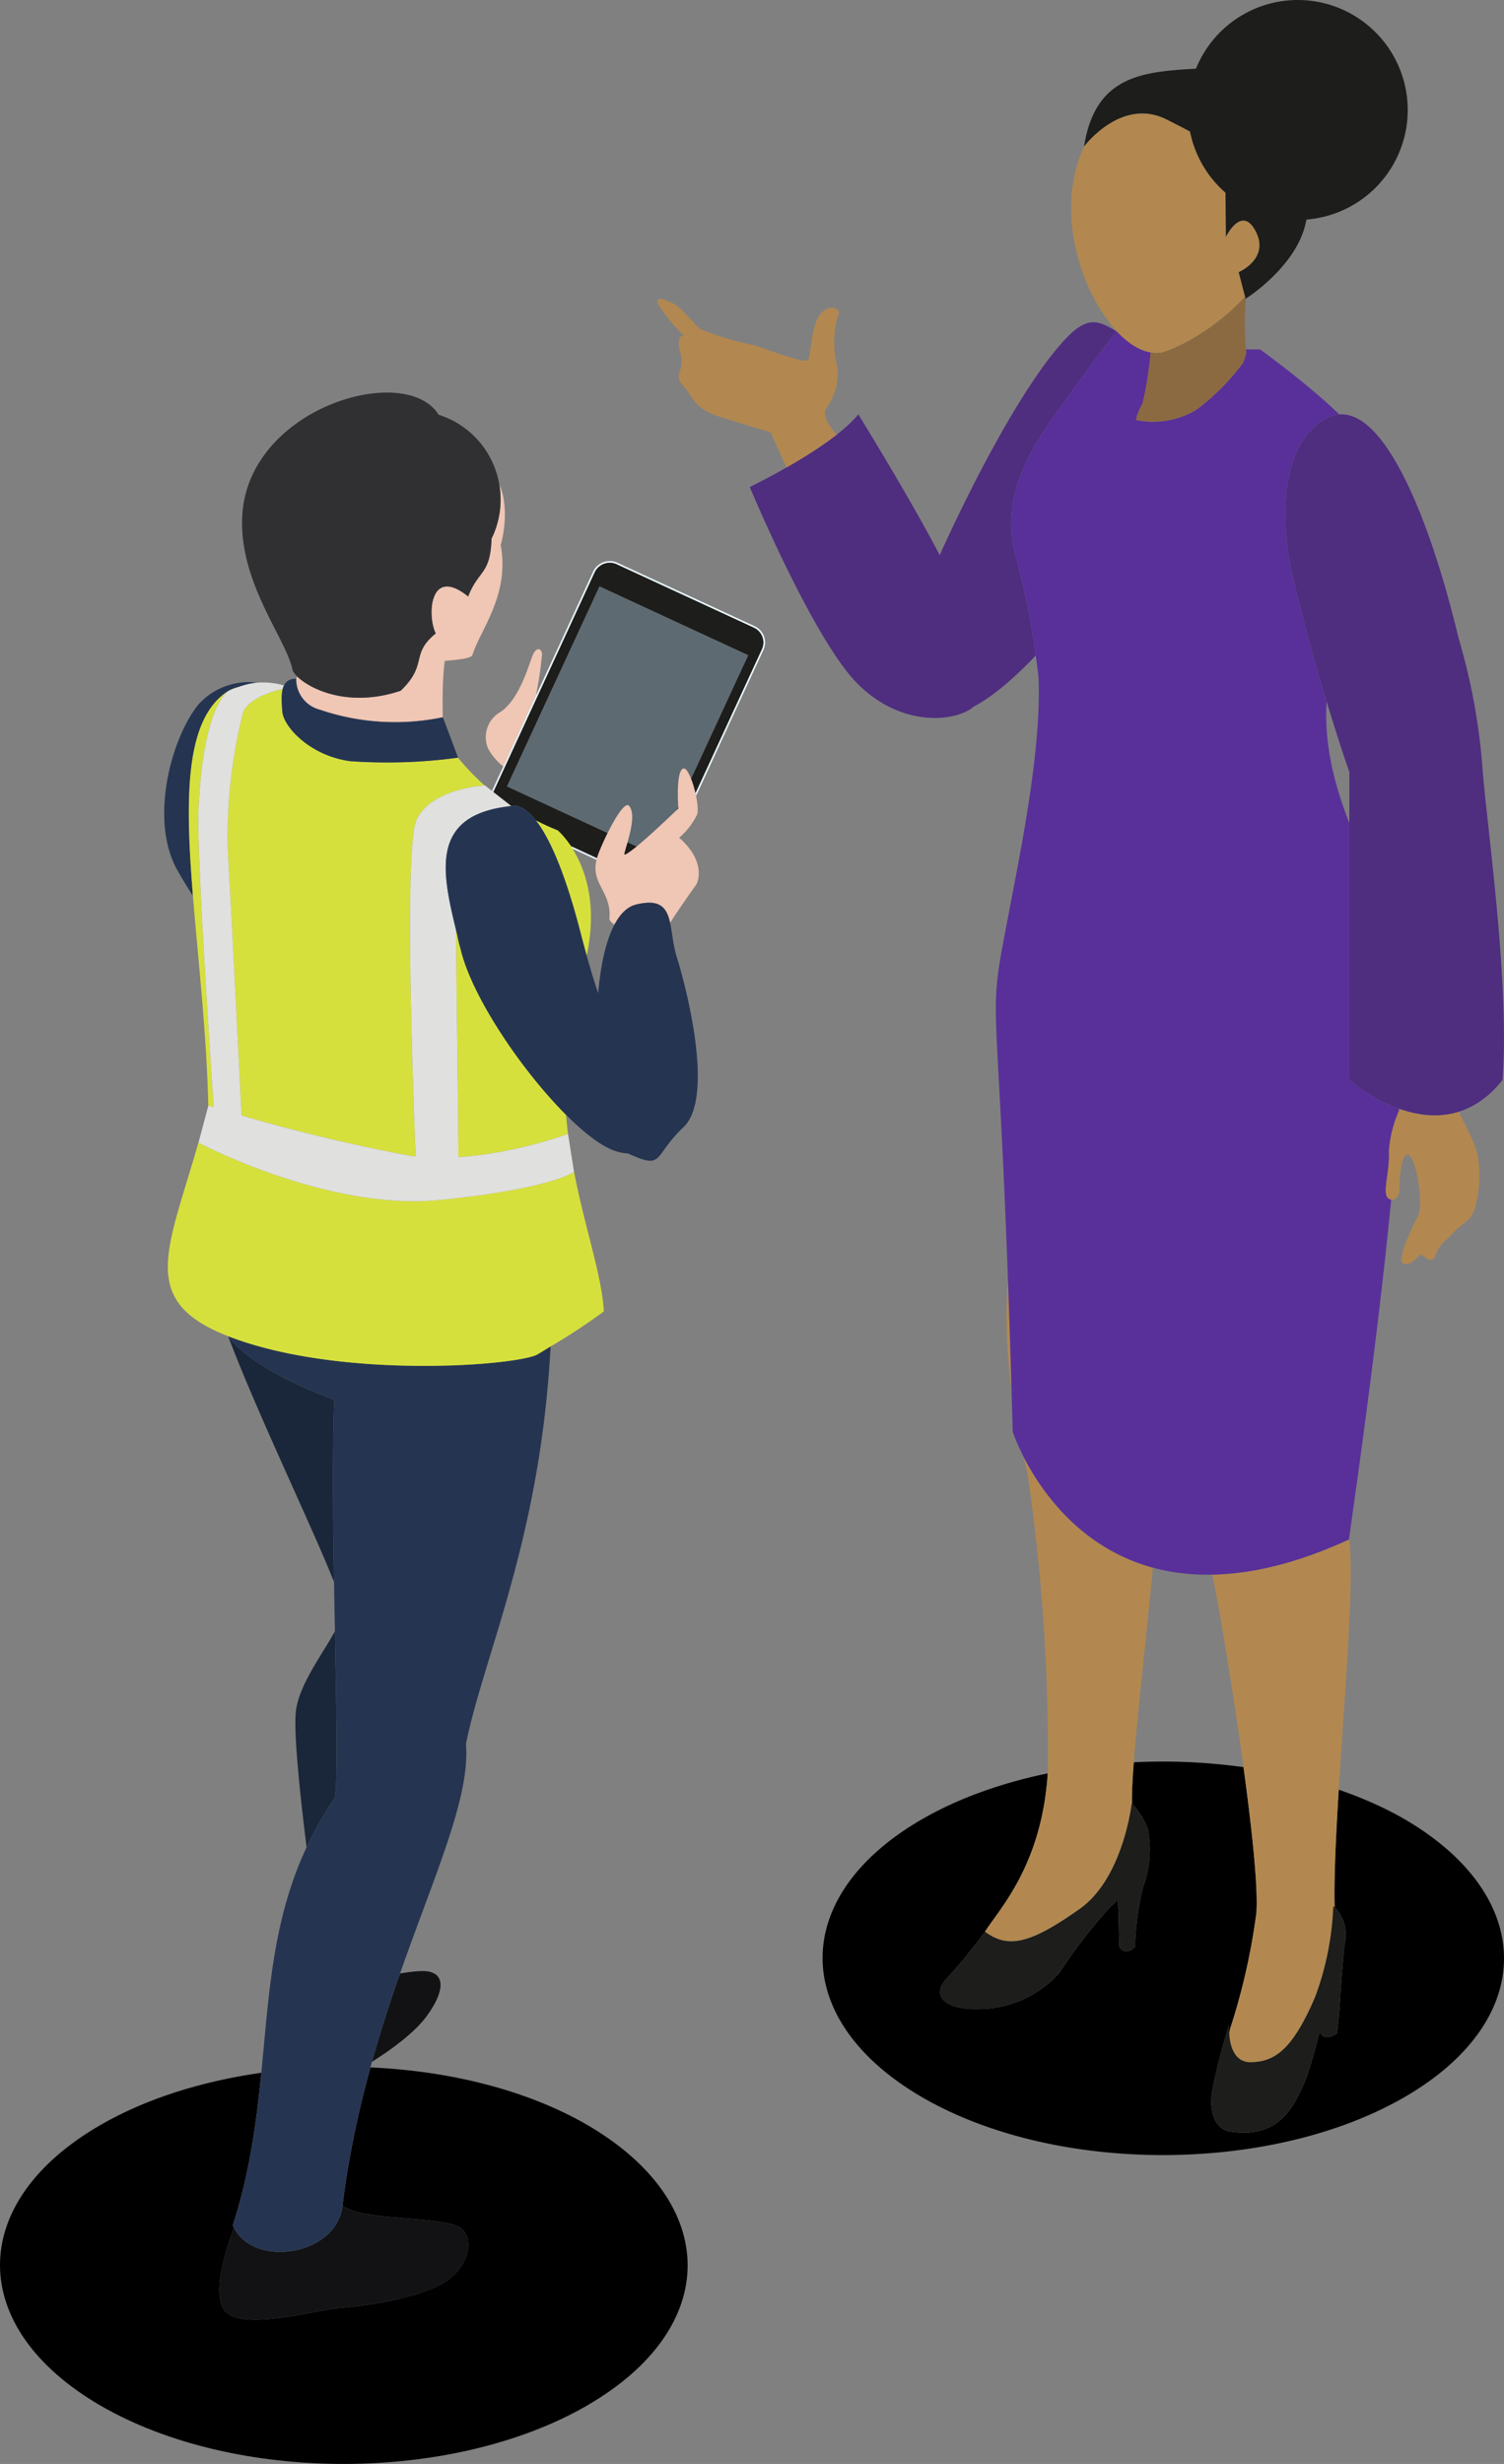 <svg id="Layer_1" data-name="Layer 1" xmlns="http://www.w3.org/2000/svg" viewBox="0 0 92.174 150.904"><rect x="0" y="0" width="92.174" height="150.904" fill="#808080" stroke="none"/><defs><style>.cls-2{fill:#d6e03d}.cls-5{fill:#b28850}.cls-8{fill:#1d1d1b}.cls-10{fill:#f0c6b4}.cls-13{fill:#4f2d7f}.cls-15{fill:#253551}</style></defs><path d="M74.31 96.439c-1.347.026-2.564-.129-3.653-.427-.363 3.937-.931 8.778-1.171 11.92a35.982 35.982 0 0 1 6.723.297c-.586-4.298-1.343-8.845-1.742-10.932a59.54 59.54 0 0 1-.156-.858Zm11.424-28.541-.013.177c.023-.053.05-.103.075-.155a12.08 12.08 0 0 1-.062-.022Zm-4.429-24.932c-.173 2.668.506 5.175 1.391 7.447v-3.131c-.494-1.429-.951-2.87-1.391-4.316ZM35.957 58.53c.243.866.477 1.621.703 2.295.115-1.333.384-3.044 1-4.198-.154-.1-.27-.212-.318-.333h.005c.16-1.679-1.154-2.15-.79-3.634l-1.471-.68c.744 1.185 1.56 3.334.871 6.55Z" style="fill:none"/><path class="cls-10" d="M33.22 40.078c-.036-.4-.329-.455-.55 0-.22.455-.812 2.85-2.1 3.587a1.775 1.775 0 0 0-.637 2.222h.004c.229.411.539.766.905 1.055l2.004-4.342c.167-.834.295-1.675.373-2.522Z"/><path class="cls-8" d="M38.257 52.34c.086.026.384-.186.765-.498l-.564-.261c-.107.375-.204.675-.2.76Zm-5.416-2.093c.434.22.876.428 1.332.606 0 0 .383.317.818.97l1.592.738c.1-.329.355-.936.657-1.544l-6.166-2.853 5.668-12.247 9.109 4.215-3.5 7.563c.104.264.198.576.27.894l4.078-8.83a.994.994 0 0 0 .025-.762.993.993 0 0 0-.523-.559l-8.408-3.884a1.025 1.025 0 0 0-1.347.487l-6.215 13.465 1.104.862c.03-.013.619-.258 1.506.88Zm8.733-.731-.008-.126-.111.241.12-.115Z"/><path d="m46.243 38.346-8.407-3.884a1.128 1.128 0 0 0-1.481.536L32.846 42.6l-2.004 4.342-.692 1.5.081.064 6.215-13.465a1.025 1.025 0 0 1 1.347-.487l8.408 3.884c.243.11.429.31.523.559a.994.994 0 0 1-.025.763l-4.077 8.829c.012.054.026.106.037.16l4.131-8.946c.122-.268.132-.566.028-.842a1.094 1.094 0 0 0-.575-.615ZM35.086 51.98l1.471.68.003-.023.023-.076-1.592-.737c.031.047.063.105.095.155Z" style="fill:#e9f5fb"/><path d="m36.742 35.917-5.668 12.247 6.166 2.853c.49-.984 1.094-1.95 1.325-1.648.354.437.102 1.48-.107 2.212l.564.26c.826-.677 2.052-1.844 2.433-2.21l.111-.24c-.028-.489-.103-2.294.347-2.324.136-.003.295.264.438.628l3.5-7.563-9.11-4.215Z" style="fill:#5e6a71"/><path class="cls-15" d="M13.927 42.36c.2-.132.444-.225.709-.292.368-.13.745-.224 1.13-.258a4.155 4.155 0 0 0-3.604 1.334c-1.63 2.005-2.985 6.893-1.379 9.99.32.593.673 1.168 1.04 1.731-.482-5.97-.501-10.77 2.104-12.506Z"/><path d="M20.994 135.078c1.06.938 5.974.648 7.144 1.318.994.581.661 2.435-.955 3.415-1.676 1-4.934 1.435-6.54 1.561-1.183.091-5.693 1.39-6.823.2-1.08-1.15.514-5.105.514-5.105l.017-.007c-.028-.053-.064-.1-.088-.156 1.05-3.258 1.454-6.359 1.752-9.359-3.608.514-7.032 1.57-9.85 3.195-8.225 4.741-8.212 12.425-.01 17.188 8.258 4.783 21.586 4.752 29.823 0l-.002-.002c8.223-4.748 8.223-12.415-.01-17.2-3.7-2.132-8.43-3.294-13.263-3.507-.721 2.622-1.34 5.434-1.708 8.453l-.001.006Z"/><path class="cls-10" d="m18.152 41.56-.004.006h.005v-.007z"/><path class="cls-10" d="M18.153 41.565a1.927 1.927 0 0 0 1.47 1.908 14.3 14.3 0 0 0 7.517.455c-.027-.983-.026-2.337.115-3.455.916-.062 1.64-.169 1.698-.357.48-1.55 2.302-3.68 1.732-6.732.334-1.192.378-2.717-.084-3.702a5.411 5.411 0 0 1-.475 3.304c-.08 2.245-.788 1.89-1.435 3.545-2.393-1.928-2.519 1.228-1.984 2.264-1.592 1.288-.452 1.88-2.152 3.51h.001c-3.173 1.063-5.54-.09-6.338-.87-.022.042-.043.083-.066.124l.002.006h-.001Z"/><path d="M20.481 85.724s-4.899-1.7-6.49-3.885l-.005-.002h-.002c1.751 4.658 5.188 11.756 6.488 15.054-.064-3.908-.1-7.978.01-11.167Zm.044 14.179c-.747 1.39-2.16 3.215-2.384 4.841-.17 1.246.245 5.156.648 8.391a21.241 21.241 0 0 1 1.727-3.022c.192-1.005.103-5.225.01-10.21Z" style="fill:#1a273a"/><path d="M26.133 123.5c1.116-1.515 1.176-2.62.035-2.768-.35-.045-.944.02-1.651.132a88.61 88.61 0 0 0-1.72 5.41c1.269-.8 2.619-1.804 3.336-2.774ZM13.82 141.572c1.13 1.19 5.64-.109 6.823-.2 1.606-.126 4.864-.56 6.54-1.56 1.616-.98 1.95-2.835.955-3.416-1.17-.67-6.085-.38-7.144-1.318-.342 3.06-5.373 3.845-6.643 1.382l-.017.007s-1.595 3.954-.514 5.105Z" style="fill:#121214"/><path class="cls-15" d="M13.99 81.839c1.592 2.185 6.491 3.885 6.491 3.885-.11 3.189-.073 7.259-.01 11.167.017 1.022.036 2.031.054 3.012.094 4.985.183 9.205-.009 10.21a21.241 21.241 0 0 0-1.727 3.022c-2.097 4.481-2.3 9.015-2.774 13.81-.298 3-.702 6.1-1.752 9.36.024.056.06.102.088.155 1.27 2.463 6.3 1.679 6.643-1.382l.001-.006c.368-3.02.987-5.83 1.708-8.453l.094-.345a88.61 88.61 0 0 1 1.72-5.41c2.14-6.1 4.311-10.806 4.04-14.054 1.108-5.478 4.549-12.518 5.189-24.346-.288.17-.568.354-.86.516-1.5.686-12.138 1.482-18.896-1.141Z"/><path class="cls-2" d="m28.23 58.127-.012-.05a7.824 7.824 0 0 1-.193-.804l-.083-.34.158 13.935c3.514-.228 6.699-1.416 6.712-1.421a28.771 28.771 0 0 1-.121-1.171c-2.726-2.725-5.782-7.251-6.46-10.149Zm-.355-7.144.006-.003.007-.011-.013.006v.008Zm-.91 22.508c-6.882.69-14.8-3.51-14.8-3.51l.11-.41c-1.914 6.872-3.95 10.06 1.697 12.261l.014.005.004.002c6.758 2.623 17.396 1.827 18.895 1.141.293-.162.573-.346.86-.516a36.713 36.713 0 0 0 3.262-2.147c-.12-2.22-1.173-5.128-1.846-8.653l.016.105s-1.33 1.032-8.212 1.722Zm8.121-21.511c-.032-.051-.064-.11-.095-.156-.435-.654-.818-.97-.818-.97a14.848 14.848 0 0 1-1.332-.607c.757.97 1.729 2.944 2.753 6.935.123.48.244.92.363 1.347.689-3.215-.127-5.364-.871-6.55ZM13.095 67.81c-.186-2.734-1.036-15.47-.933-18.109.116-2.96.605-6.232 1.767-7.338a4.59 4.59 0 0 1 .707-.295 2.32 2.32 0 0 0-.709.291c-2.605 1.735-2.586 6.536-2.103 12.506.319 3.95.838 8.405.941 12.841-.062.254-.126.49-.19.734l.194-.726c.108.034.218.063.326.097Z"/><path class="cls-2" d="M21.446 46.616c-2.46-.339-4.08-2.117-4.146-3.05-.034-.478-.075-.988.027-1.375-.812.192-2.346.682-2.488 1.677a30.563 30.563 0 0 0-.854 8.667c.224 3.776.688 13.134.82 15.782 3.403.99 6.851 1.822 10.337 2.473.11.015.222.022.333.034-.177-4.37-.705-18.969.052-20.612.87-1.886 4.02-2.096 4.177-2.105a14.85 14.85 0 0 1-1.637-1.704c-2.193.299-4.412.37-6.62.213Z"/><path class="cls-10" d="M42.622 48.589a6.359 6.359 0 0 0-.271-.894c-.143-.364-.302-.631-.438-.628-.45.03-.375 1.835-.347 2.323l.008.126-.12.115c-.38.366-1.606 1.533-2.432 2.21-.381.313-.68.525-.765.5-.003-.085.094-.385.2-.76.21-.733.462-1.775.108-2.212-.231-.303-.836.664-1.325 1.648-.302.608-.557 1.215-.657 1.544l-.023.076c-.002.008 0 .015-.003.023-.364 1.485.95 1.955.79 3.633l-.005.001c.048.121.164.232.317.333.332-.623.76-1.089 1.326-1.229 1.486-.367 1.883.211 2.083 1.118.524-.83 1.617-2.364 1.617-2.364s.707-1.287-1.06-2.848a4.328 4.328 0 0 0 1.1-1.424c.07-.215.03-.66-.066-1.132-.01-.053-.025-.105-.037-.159Z"/><path d="M24.556 42.304v.001c1.7-1.63.56-2.222 2.151-3.51-.535-1.036-.409-4.192 1.984-2.264.647-1.655 1.354-1.3 1.435-3.545a5.411 5.411 0 0 0 .475-3.304 5.43 5.43 0 0 0-3.722-4.282c-2-3.237-11.63-.479-12.03 6.151-.238 4.1 2.691 7.562 3.076 9.465.022.107.125.256.293.42.798.78 3.165 1.932 6.338.868Z" style="fill:#303033"/><path d="m28.1 70.868-.158-13.935c-.558-2.298-1.037-4.5-.067-5.944v-.014l.013-.006c.57-.832 1.62-1.412 3.442-1.6h.005l-1.104-.863-.081-.064-.43-.336-.016.001c-.157.01-3.307.219-4.177 2.105-.757 1.643-.229 16.242-.052 20.612-.11-.012-.223-.019-.333-.034a108.143 108.143 0 0 1-10.338-2.473c-.13-2.648-.595-12.006-.819-15.782-.13-2.915.157-5.833.854-8.667.142-.995 1.676-1.485 2.488-1.677a1.1 1.1 0 0 1 .078-.21 4.609 4.609 0 0 0-1.638-.17 4.608 4.608 0 0 0-1.131.257c-.24.085-.48.17-.707.295-1.162 1.106-1.65 4.378-1.767 7.338-.103 2.64.747 15.375.933 18.11-.108-.034-.218-.063-.326-.097l-.193.726-.302 1.132-.109.41s7.918 4.2 14.8 3.51 8.212-1.723 8.212-1.723l-.016-.105-.348-2.218h-.001c-.013.006-3.198 1.194-6.712 1.422Z" style="fill:#e0e0df"/><path class="cls-15" d="m18.154 41.565-.002-.006v.006h.002zm-.827.626c-.102.387-.06.897-.027 1.374.066.934 1.686 2.712 4.146 3.051 2.209.157 4.428.086 6.621-.213h.006l-.93-2.475h-.003a14.3 14.3 0 0 1-7.518-.455 1.927 1.927 0 0 1-1.47-1.908l-.004.001c-.394.002-.618.164-.743.415a1.1 1.1 0 0 0-.078.21Zm21.658 13.207c-.566.14-.994.606-1.326 1.229-.615 1.154-.884 2.865-1 4.198a47.014 47.014 0 0 1-.702-2.296 63.85 63.85 0 0 1-.363-1.347c-1.024-3.991-1.996-5.965-2.753-6.935-.887-1.137-1.477-.892-1.506-.879l-.003.001h-.002c-1.822.188-2.872.768-3.442 1.6l-.007.01-.006.004v.006c-.97 1.444-.491 3.646.067 5.944l.083.34c.053.288.119.553.193.803l.012.051c.679 2.898 3.735 7.424 6.46 10.149 1.09 1.09 2.13 1.9 2.94 2.19.33.117.607.169.845.175 2.266 1.024 1.49.216 3.414-1.607 1.925-1.823.162-8.608-.409-10.41-.23-.728-.277-1.493-.412-2.108-.2-.907-.597-1.485-2.083-1.118Z"/><path d="M86.054 111.4c-1.23-.709-2.583-1.297-4.007-1.791-.175 2.82-.298 5.42-.252 7.207.242.225.914 1.006.592 2.417-.016.171-.205 2.201-.259 3.25a25.64 25.64 0 0 1-.192 2.05s-.755.597-1.057-.099c-.355 1.384-.714 2.689-1.067 3.42-.58 1.2-1.459 3.134-4.388 2.7-1.148-.16-1.344-1.6-1.092-2.7.26-1.29.59-2.564.99-3.817l.006-.001s-.012.208.004.487c.022-.1.035-.195.065-.298a39.506 39.506 0 0 0 1.6-7.064c.117-1.529-.27-5.133-.788-8.932a35.982 35.982 0 0 0-6.723-.298c-.081 1.063-.127 1.94-.11 2.508v.016c.384.41.693.886.91 1.405.029.062.052.126.07.192l.01.046-.006.003a6.587 6.587 0 0 1-.308 3.485 16.82 16.82 0 0 0-.49 3.656c-.308.308-.707.4-.955 0-.054-.88-.019-1.662-.1-2.88-.147.137-.283.273-.455.42a32.48 32.48 0 0 0-3.12 4.031 6.654 6.654 0 0 1-4.476 2.211c-2.63.18-3.373-.81-2.484-1.8a31.664 31.664 0 0 0 2.393-2.918c.897-1.41 3.483-4.086 3.845-9.697-2.804.582-5.44 1.508-7.687 2.801-8.152 4.694-8.138 12.316-.01 17.035 8.183 4.74 21.39 4.705 29.552 0 8.147-4.705 8.147-12.3-.01-17.045Z"/><path class="cls-5" d="M61.99 84.97a899.52 899.52 0 0 0-.218-6.646c-.147 2.353-.116 4.222.217 6.645Zm4.162 31.957c2.698-1.891 3.21-6.491 3.21-6.491l.014.019v-.016c-.017-.567.029-1.445.11-2.508.24-3.14.808-7.982 1.17-11.919-4.459-1.218-6.847-4.696-7.904-6.752.08.385.164.784.254 1.2a119.23 119.23 0 0 1 1.218 17.974c-.003.06-.01.115-.014.175-.362 5.611-2.948 8.286-3.845 9.697 1.424 1.06 2.778.741 5.787-1.379Z"/><path class="cls-8" d="M66.152 116.927c-3.009 2.12-4.363 2.439-5.787 1.379a31.664 31.664 0 0 1-2.393 2.918c-.889.99-.147 1.98 2.484 1.8a6.654 6.654 0 0 0 4.475-2.211 32.48 32.48 0 0 1 3.121-4.031c.172-.147.308-.283.455-.42.081 1.218.046 2 .1 2.88.248.4.647.308.955 0a16.82 16.82 0 0 1 .49-3.656 6.587 6.587 0 0 0 .308-3.485l.006-.003-.01-.046a1.06 1.06 0 0 0-.07-.192 4.736 4.736 0 0 0-.91-1.405l-.015-.019s-.51 4.6-3.209 6.491Z"/><path class="cls-5" d="M74.31 96.439c.056.312.108.6.157.858.4 2.087 1.156 6.634 1.742 10.932.519 3.799.905 7.403.788 8.932a39.505 39.505 0 0 1-1.6 7.064c-.03.103-.043.198-.065.298.038.675.26 1.812 1.364 1.78 1.42-.046 2.511-.742 3.9-3.989a17.7 17.7 0 0 0 1.116-5.57s.034.026.083.072c-.046-1.786.077-4.386.252-7.207.375-6.078.984-13.172.628-15.322l-.002-.013-.002.011c-3.24 1.493-6.002 2.108-8.36 2.154Z"/><path class="cls-8" d="M80.596 122.314c-1.389 3.247-2.48 3.943-3.9 3.989-1.103.032-1.326-1.105-1.364-1.78-.016-.28-.004-.487-.004-.487l-.006.001c-.4 1.253-.73 2.528-.99 3.817-.252 1.1-.056 2.54 1.092 2.7 2.93.434 3.807-1.5 4.388-2.7.353-.731.712-2.036 1.067-3.42.302.696 1.057.099 1.057.099s.136-.955.192-2.05c.054-1.049.243-3.079.26-3.25.32-1.411-.351-2.192-.593-2.417-.05-.046-.083-.072-.083-.072a17.7 17.7 0 0 1-1.116 5.57Z"/><path class="cls-13" d="M65.515 24.192a137.72 137.72 0 0 1 2.903-3.902c-1.175-.719-1.838-.917-3.19.546-2.562 2.772-5.736 8.94-7.636 13.163-.77-1.466-2.119-3.928-4.988-8.625v.001c-.325.407-.793.83-1.328 1.249-.935.73-2.081 1.44-3.073 2.007-1.251.714-2.252 1.198-2.252 1.198s3.768 9.031 6.46 11.893c2.677 2.835 6.11 2.542 7.285 1.546 1.145-.614 2.455-1.718 3.779-3.122a47.42 47.42 0 0 0-1.284-6.272c-.994-4.101 1.624-7.303 3.324-9.682Z"/><path d="M70.657 96.012c1.089.298 2.306.453 3.654.427 2.358-.046 5.12-.661 8.36-2.154l.002-.01c.426-3.061 1.75-12.23 2.588-20.806a.462.462 0 0 1-.139-.053c-.465-.273.07-1.606 0-2.915.058-.84.265-1.658.6-2.426.003-.06.007-.118.012-.177-1.758-.627-3.038-1.753-3.038-1.753V50.413c-.885-2.272-1.564-4.779-1.391-7.447a121.24 121.24 0 0 1-2.15-7.997c-.857-3.986-.366-8.23 2.334-9.43.199-.087.397-.134.595-.152-1.925-1.874-4.857-3.987-4.857-3.987h-.864c.006.077.004.154.011.231-.049.196-.115.36-.17.56a13.893 13.893 0 0 1-2.9 2.915 5.184 5.184 0 0 1-3.682.616h-.005c.087-.36.224-.705.41-1.025.242-1.026.4-2.068.492-3.116-.688-.11-1.411-.573-2.088-1.307l-.013.016a137.725 137.725 0 0 0-2.903 3.902c-1.7 2.379-4.318 5.581-3.324 9.682a47.42 47.42 0 0 1 1.284 6.272c.06.45.124.898.172 1.349.171 3.985-.885 9.521-1.526 12.883-1.692 8.96-1.087 3.74-.349 23.946a899.519 899.519 0 0 1 .293 9.361s.208.642.687 1.575c1.057 2.056 3.445 5.534 7.905 6.752Z" style="fill:#593099"/><path class="cls-5" d="M85.796 67.92c-.025.052-.052.102-.075.155a7.343 7.343 0 0 0-.599 2.426c.07 1.309-.465 2.642 0 2.915.05.03.096.044.139.053.36.081.498-.438.498-.438s-.02-2.292.5-2.313 1 3.03.658 3.713c-.342.683-1.344 2.733-.934 2.95.41.217.878-.4 1.05-.521.172-.121.682.749.955 0 .273-.749.57-.787 1.05-1.333.48-.546 1.06-.717 1.31-1.393a7.247 7.247 0 0 0 .216-3.335c-.164-.845-.771-1.87-1.156-2.714-1.259.395-2.524.214-3.612-.165Z"/><path class="cls-13" d="M81.49 25.539c-2.7 1.2-3.192 5.444-2.335 9.43a121.24 121.24 0 0 0 2.15 7.997c.44 1.446.897 2.887 1.391 4.316v18.863s1.28 1.126 3.038 1.753l.062.022c1.088.379 2.353.56 3.612.165.92-.29 1.837-.885 2.676-1.94.455-6.127-1.015-15.91-1.242-19.294a38.122 38.122 0 0 0-1.459-7.792c-1.736-7.26-4.475-13.918-7.299-13.672a1.865 1.865 0 0 0-.595.152Z"/><path class="cls-5" d="M50.597 25.059a3.57 3.57 0 0 0 .717-2.621 5.72 5.72 0 0 1 .056-3.111c.287-.612-.98-.784-1.365.413s-.308 2.1-.5 2.323c-.192.223-3.167-.89-3.167-.89a19.04 19.04 0 0 1-3.37-1c-.525-.384-1.242-1.388-1.687-1.581s-1.116-.525-.969 0c.448.72.988 1.379 1.606 1.959 0 0-.535-.07-.217 1.081.318 1.151-.5 1.253.171 2s.616 1.4 2.4 1.949 2.95.889 2.95.889l.98 2.161c.993-.566 2.139-1.277 3.074-2.007-.172-.191-.901-1.043-.679-1.565Z"/><path d="M71.34 21.547c-.262.086-.54.08-.82.034a21.716 21.716 0 0 1-.494 3.116c-.185.32-.322.665-.409 1.025h.005a5.179 5.179 0 0 0 3.681-.616 13.893 13.893 0 0 0 2.9-2.915c.056-.2.122-.364.171-.56-.007-.077-.005-.154-.01-.231a22.591 22.591 0 0 1-.027-3.108l-.034-.131c-1.599 1.769-3.77 3.002-4.963 3.386Z" style="fill:#8c6a41"/><path class="cls-5" d="M70.52 21.581c.28.046.558.052.82-.034 1.193-.384 3.364-1.617 4.963-3.386l-.388-1.492s1.914-.816 1.05-2.491c-.864-1.675-1.833.325-1.833.325l-.024-2.551c.004-.053 0-.092.004-.144a6.724 6.724 0 0 1-2.18-3.751 52.77 52.77 0 0 0-1.435-.741c-2.759-1.39-5.022 1.608-5.053 1.648 0 .003-.003.005-.004.008-1.843 3.943-.186 8.942 1.99 11.302.678.734 1.401 1.196 2.09 1.307Z"/><path class="cls-8" d="M71.497 7.316c.551.278 1.016.513 1.434.74a6.724 6.724 0 0 0 2.18 3.752c-.003.052.001.09-.003.144l.024 2.551s.97-2 1.833-.325c.864 1.675-1.05 2.491-1.05 2.491l.388 1.492.034.131.001.004s3.236-2.012 3.728-4.849a6.733 6.733 0 0 0 6.208-6.704v-.002A6.742 6.742 0 0 0 79.531 0a6.736 6.736 0 0 0-6.234 4.205c-3.223.191-6.176.39-6.858 4.765l.002-.002.003-.004c.03-.04 2.294-3.038 5.053-1.648Z"/></svg>